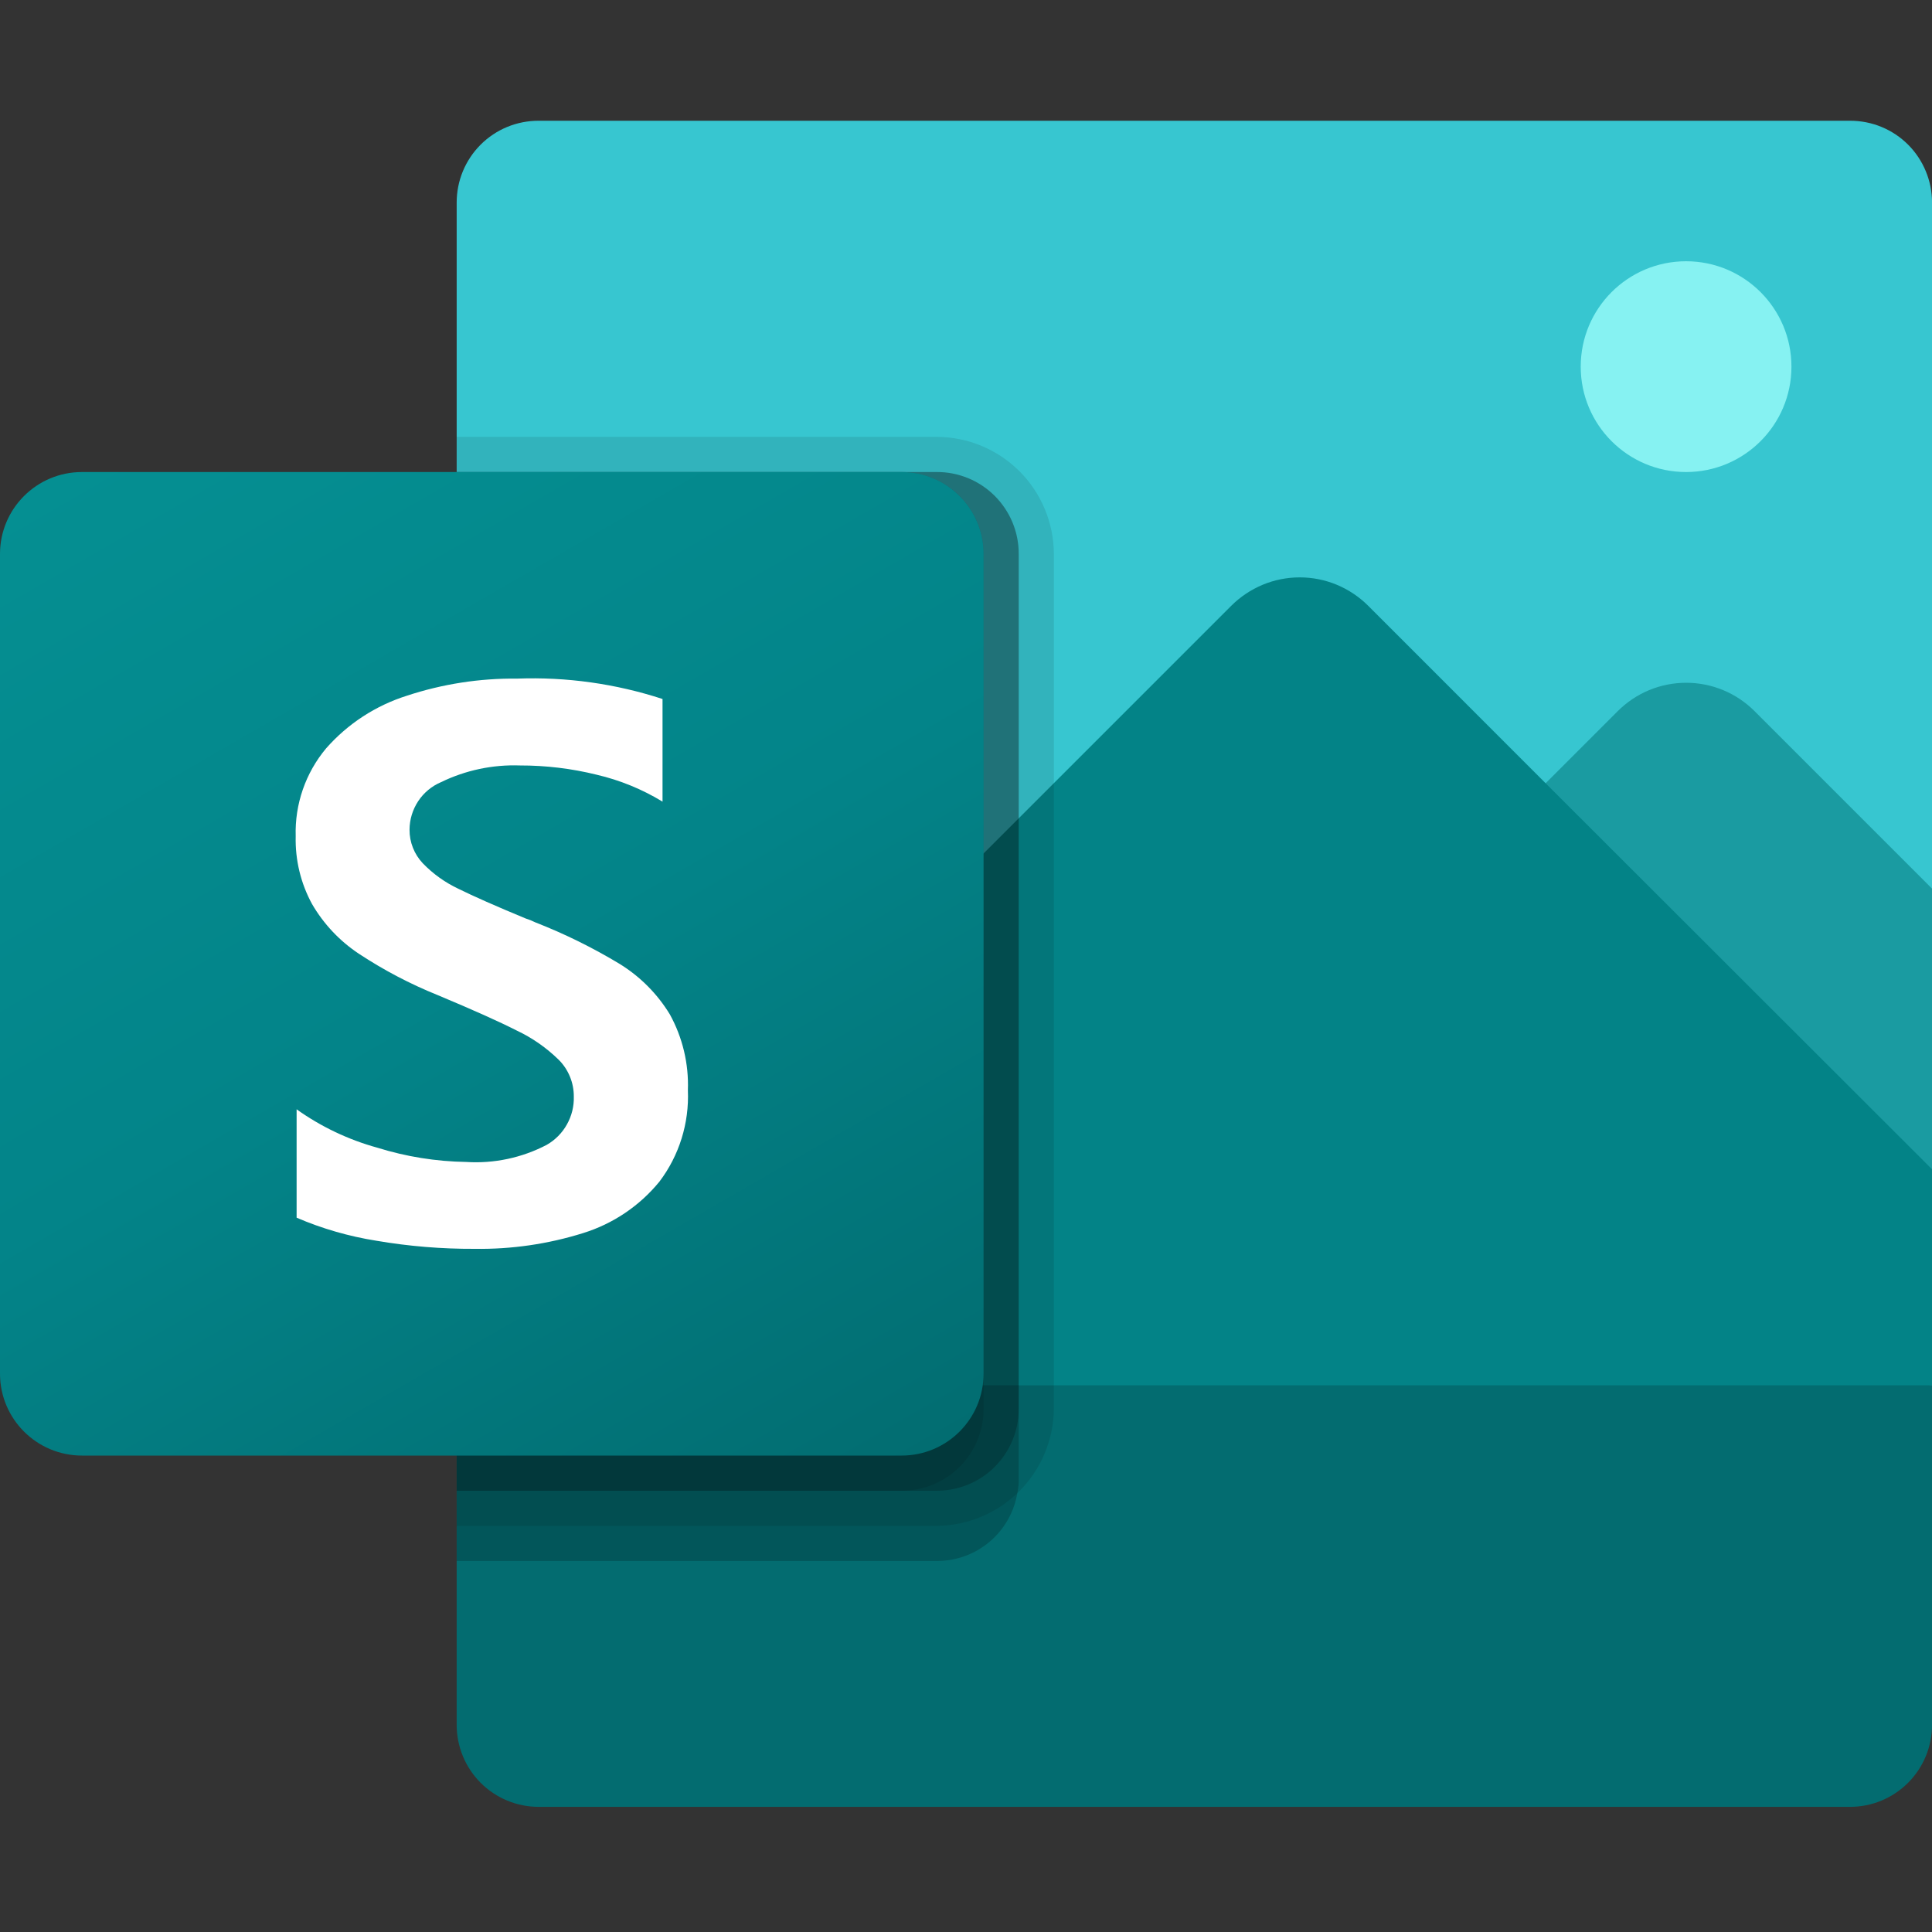 <svg width="40" height="40" viewBox="0 0 40 40" fill="none" xmlns="http://www.w3.org/2000/svg">
<rect x="0" y="0" width="40" height="40" fill="#333333" stroke="none"/>
<g clip-path="url(#clip0_2876_33451)">
<g clip-path="url(#clip1_2876_33451)">
<path d="M40.001 4.195V28.682L26.182 30.136L9.455 28.682V4.195C9.455 3.972 9.498 3.751 9.583 3.546C9.668 3.34 9.793 3.153 9.951 2.995C10.108 2.838 10.295 2.713 10.501 2.628C10.707 2.543 10.927 2.5 11.15 2.5H38.306C38.529 2.5 38.749 2.543 38.955 2.628C39.161 2.713 39.348 2.838 39.505 2.995C39.663 3.153 39.787 3.34 39.872 3.546C39.957 3.751 40.001 3.972 40.001 4.195Z" fill="#37C6D0"/>
<path d="M40.001 18.398V24.209L39.484 24.944H23.273L33.492 14.725C33.678 14.539 33.899 14.39 34.142 14.289C34.385 14.188 34.646 14.136 34.91 14.136C35.173 14.136 35.434 14.188 35.678 14.289C35.921 14.39 36.142 14.539 36.328 14.725L40.001 18.398Z" fill="#1A9BA1"/>
<path d="M40.001 24.209V28.682L26.182 30.136L9.455 28.682V28.58L11.12 26.914L25.491 12.543C25.677 12.357 25.898 12.209 26.142 12.107C26.385 12.006 26.646 11.954 26.91 11.954C27.173 11.954 27.434 12.006 27.677 12.107C27.921 12.209 28.142 12.357 28.328 12.543L32.364 16.58L40.001 24.209Z" fill="#038387"/>
<path d="M34.908 9.773C36.113 9.773 37.09 8.796 37.09 7.591C37.09 6.386 36.113 5.409 34.908 5.409C33.703 5.409 32.727 6.386 32.727 7.591C32.727 8.796 33.703 9.773 34.908 9.773Z" fill="#86F2F2"/>
<path d="M11.152 37.409H38.304C38.754 37.409 39.185 37.23 39.503 36.912C39.822 36.594 40 36.162 40.001 35.712V28.682H9.455V35.712C9.455 36.162 9.634 36.594 9.952 36.912C10.27 37.23 10.702 37.409 11.152 37.409Z" fill="#036C70"/>
<path opacity="0.2" d="M21.091 11.467V30.624C21.093 30.721 21.083 30.819 21.062 30.915C20.996 31.308 20.792 31.665 20.487 31.922C20.182 32.179 19.796 32.32 19.397 32.318H9.455V9.773H19.397C19.619 9.772 19.84 9.816 20.046 9.901C20.252 9.986 20.439 10.111 20.596 10.268C20.753 10.426 20.878 10.613 20.963 10.818C21.048 11.024 21.092 11.245 21.091 11.467Z" fill="black"/>
<path opacity="0.1" d="M21.819 11.467V29.169C21.813 29.809 21.556 30.422 21.103 30.875C20.65 31.328 20.037 31.585 19.397 31.591H9.455V9.045H19.397C20.038 9.048 20.653 9.304 21.107 9.757C21.561 10.211 21.816 10.826 21.819 11.467Z" fill="black"/>
<path opacity="0.2" d="M21.091 11.467V29.169C21.092 29.392 21.048 29.612 20.963 29.818C20.878 30.024 20.753 30.211 20.596 30.368C20.439 30.526 20.252 30.65 20.046 30.735C19.84 30.82 19.619 30.864 19.397 30.864H9.455V9.773H19.397C19.619 9.772 19.84 9.816 20.046 9.901C20.252 9.986 20.439 10.111 20.596 10.268C20.753 10.426 20.878 10.613 20.963 10.818C21.048 11.024 21.092 11.245 21.091 11.467Z" fill="black"/>
<path opacity="0.1" d="M20.364 11.467V29.169C20.365 29.392 20.321 29.612 20.236 29.818C20.151 30.024 20.026 30.211 19.869 30.368C19.711 30.526 19.524 30.65 19.319 30.735C19.113 30.82 18.892 30.864 18.67 30.864H9.455V9.773H18.67C18.892 9.772 19.113 9.816 19.319 9.901C19.524 9.986 19.711 10.111 19.869 10.268C20.026 10.426 20.151 10.613 20.236 10.818C20.321 11.024 20.365 11.245 20.364 11.467Z" fill="black"/>
<path d="M18.667 9.773H1.697C0.76 9.773 0 10.532 0 11.469V28.44C0 29.377 0.76 30.136 1.697 30.136H18.667C19.604 30.136 20.364 29.377 20.364 28.44V11.469C20.364 10.532 19.604 9.773 18.667 9.773Z" fill="url(#paint0_linear_2876_33451)"/>
<path d="M7.431 19.747C7.033 19.483 6.701 19.131 6.461 18.718C6.226 18.288 6.11 17.803 6.122 17.313C6.102 16.65 6.326 16.003 6.751 15.495C7.199 14.985 7.777 14.608 8.424 14.404C9.161 14.161 9.932 14.041 10.708 14.05C11.728 14.012 12.746 14.155 13.717 14.472V16.597C13.295 16.34 12.835 16.152 12.355 16.04C11.835 15.911 11.3 15.847 10.764 15.848C10.198 15.828 9.637 15.947 9.128 16.195C8.936 16.277 8.772 16.414 8.657 16.589C8.542 16.764 8.48 16.968 8.479 17.177C8.477 17.436 8.576 17.686 8.754 17.874C8.967 18.094 9.217 18.273 9.494 18.403C9.804 18.556 10.267 18.761 10.883 19.016C10.951 19.037 11.018 19.064 11.082 19.096C11.69 19.333 12.275 19.622 12.833 19.959C13.255 20.22 13.61 20.577 13.868 21.001C14.133 21.482 14.262 22.025 14.242 22.573C14.271 23.253 14.063 23.922 13.653 24.464C13.242 24.967 12.692 25.338 12.072 25.53C11.347 25.757 10.589 25.867 9.829 25.856C9.146 25.859 8.465 25.803 7.792 25.688C7.224 25.598 6.669 25.438 6.141 25.211V22.967C6.647 23.328 7.214 23.597 7.813 23.762C8.409 23.948 9.028 24.047 9.652 24.057C10.229 24.094 10.806 23.971 11.319 23.703C11.494 23.603 11.639 23.457 11.737 23.281C11.836 23.105 11.886 22.906 11.88 22.704C11.881 22.562 11.854 22.422 11.8 22.291C11.746 22.159 11.667 22.04 11.566 21.94C11.312 21.692 11.019 21.487 10.698 21.336C10.33 21.149 9.785 20.905 9.063 20.603C8.492 20.373 7.946 20.086 7.431 19.747Z" fill="white"/>
</g>
</g>
<defs>
<linearGradient id="paint0_linear_2876_33451" x1="3.538" y1="8.447" x2="16.826" y2="31.462" gradientUnits="userSpaceOnUse">
<stop stop-color="#058F92"/>
<stop offset="0.5" stop-color="#038489"/>
<stop offset="1" stop-color="#026D71"/>
</linearGradient>
<clipPath id="clip0_2876_33451">
<rect width="40" height="40" fill="white"/>
</clipPath>
<clipPath id="clip1_2876_33451">
<rect width="40" height="34.909" fill="white" transform="translate(0 2.5)"/>
</clipPath>
</defs>
</svg>

